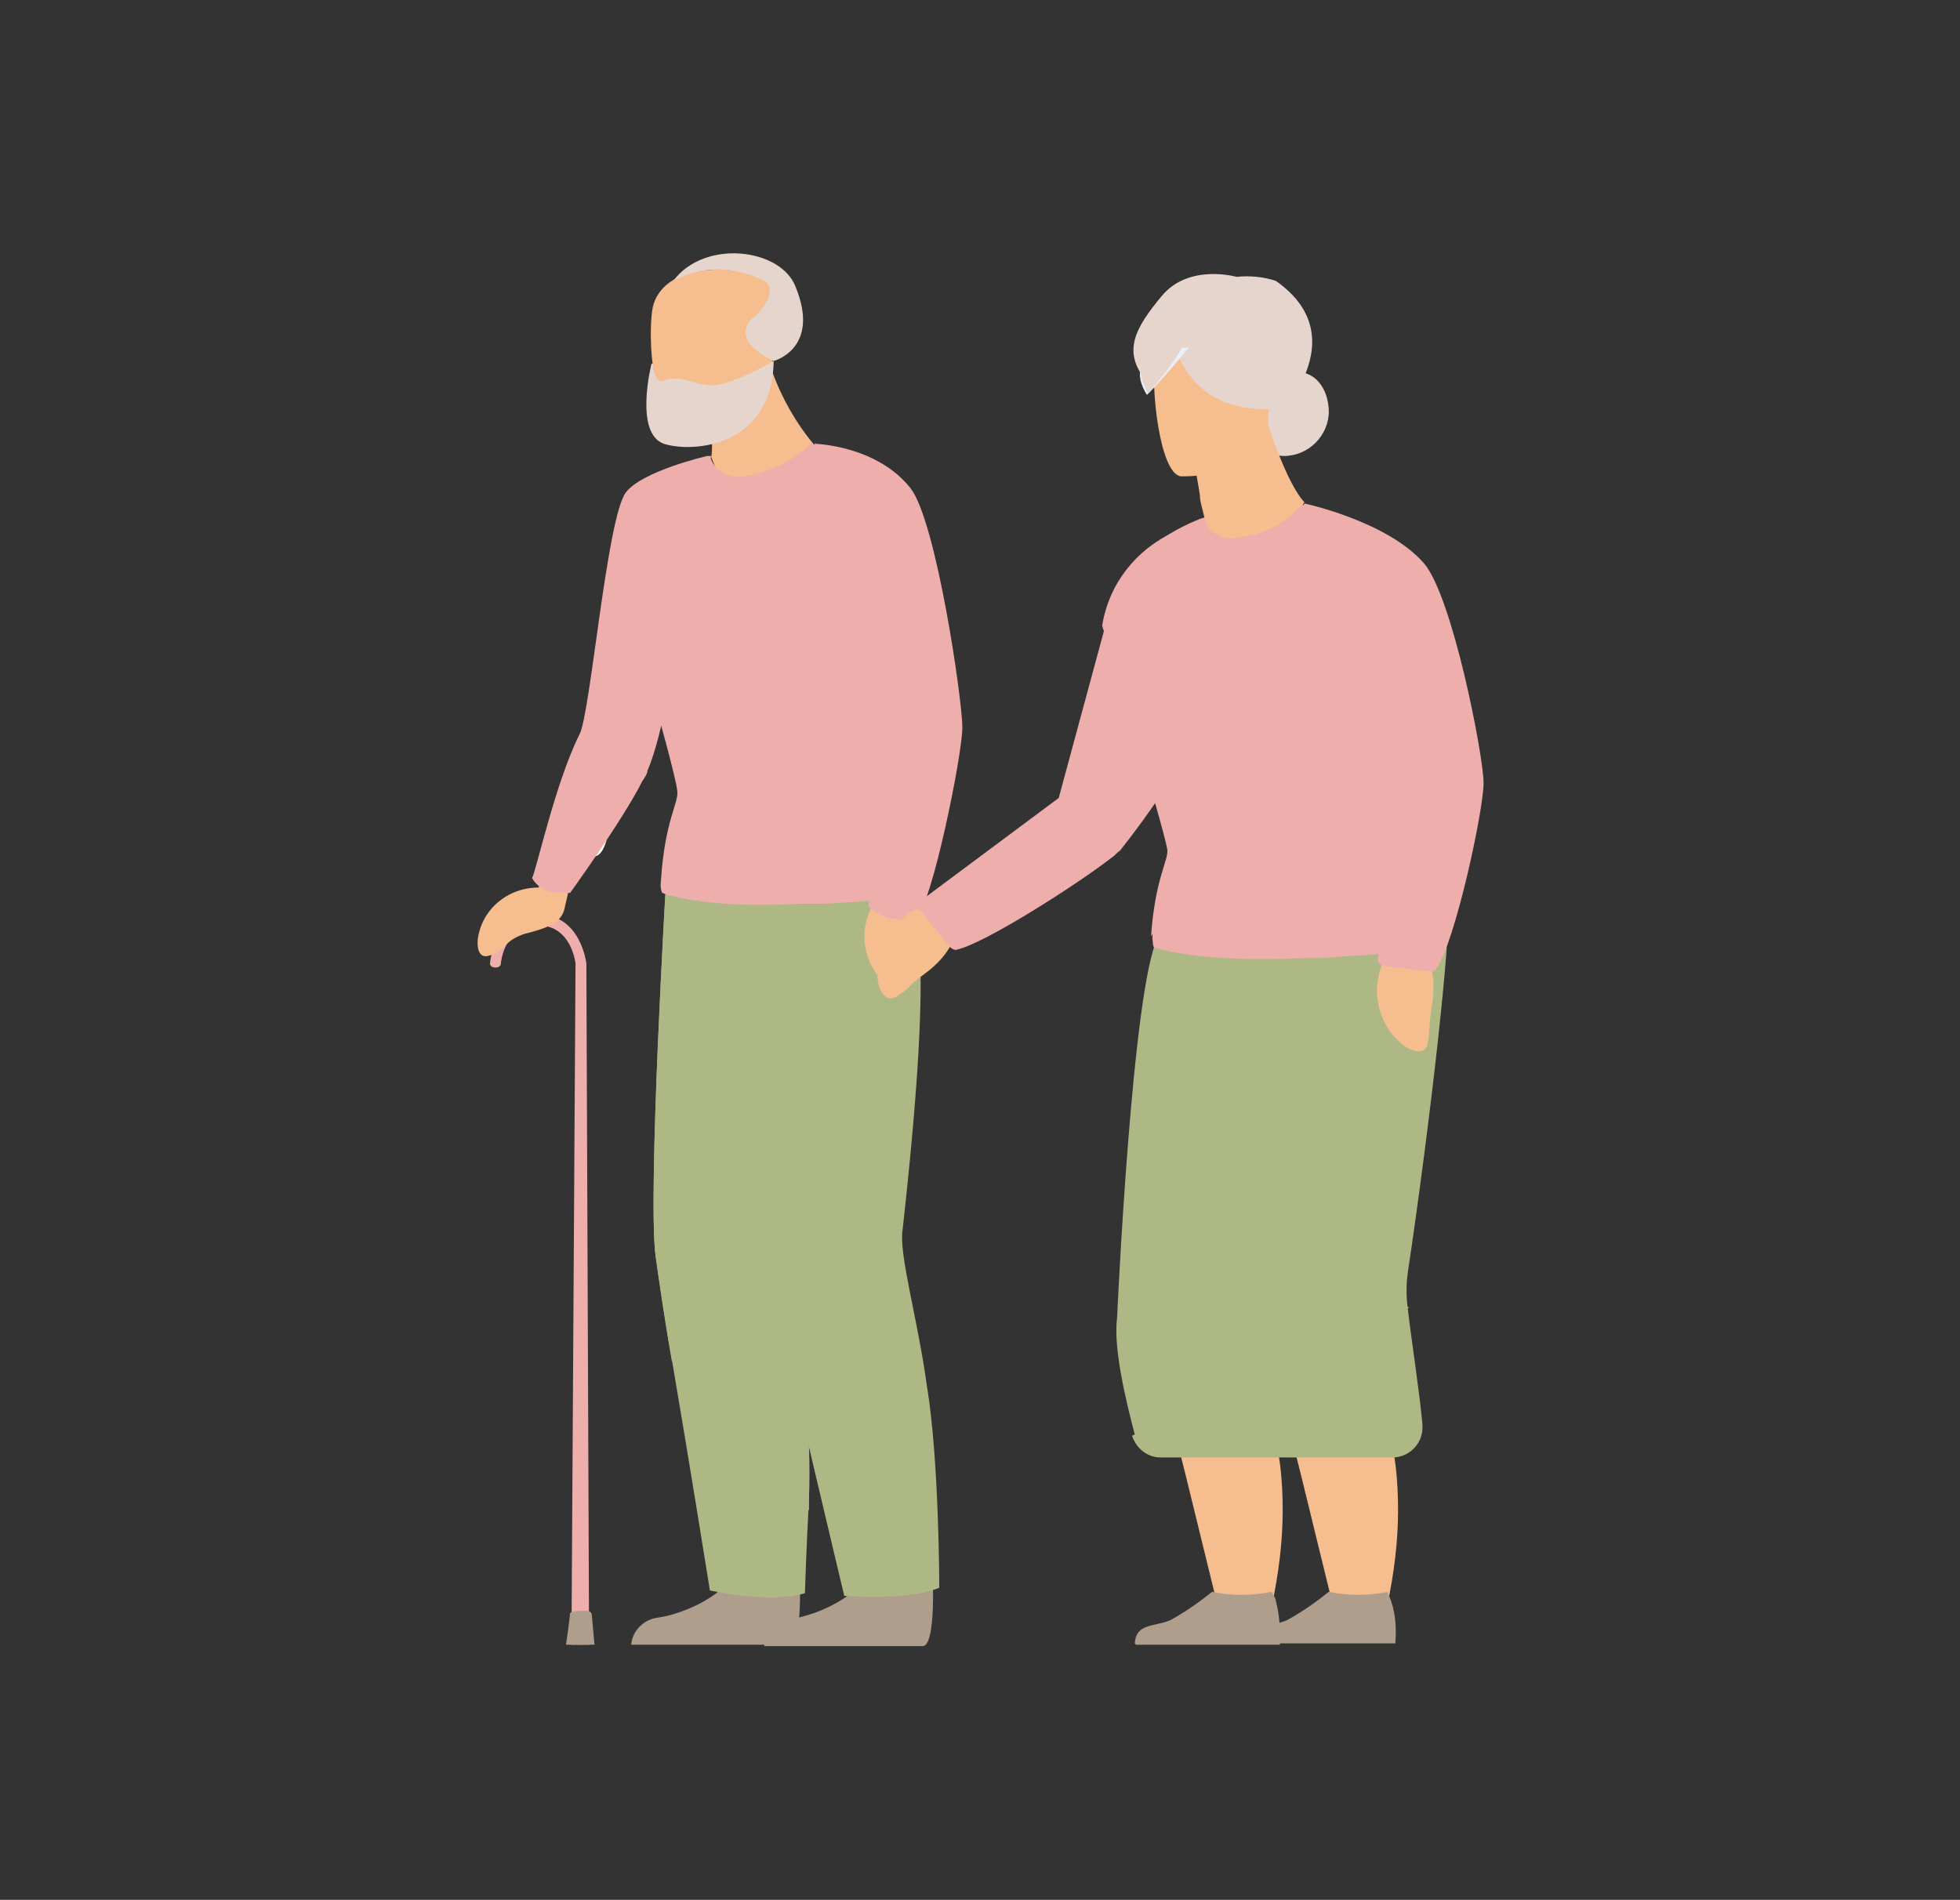 <?xml version="1.0" encoding="UTF-8"?>
<svg xmlns="http://www.w3.org/2000/svg" width="144.4" height="140" version="1.1" xmlns:xlink="http://www.w3.org/1999/xlink" viewBox="0 0 144.4 140">
  <rect x="0" y="0" width="144.4" height="140" fill="#333333" stroke="none"/>
  <defs>
    <style>
      .cls-1 {
        fill: #fff;
      }

      .cls-1, .cls-2, .cls-3, .cls-4, .cls-5, .cls-6, .cls-7 {
        fill-rule: evenodd;
      }

      .cls-8 {
        fill: none;
      }

      .cls-2 {
        fill: #aeb884;
      }

      .cls-3 {
        fill: #ae9e8b;
      }

      .cls-4 {
        fill: #f6be8f;
      }

      .cls-5 {
        fill: #e9eff8;
      }

      .cls-6 {
        fill: #e6d5cd;
      }

      .cls-7 {
        fill: #edaeac;
      }

      .cls-9 {
        clip-path: url(#clippath);
      }
    </style>
    <clipPath id="clippath">
      <rect class="cls-8" x="35.1" y="18.7" width="74.2" height="102.6"/>
    </clipPath>
  </defs>
  <!-- Generator: Adobe Illustrator 28.7.4, SVG Export Plug-In . SVG Version: 1.2.0 Build 166)  -->
  <g>
    <g id="_グループ_18" data-name="グループ_18">
      <g class="cls-9">
        <g id="_グループ_17" data-name="グループ_17">
          <path id="_パス_206" data-name="パス_206" class="cls-1" d="M42.7,60.2c0,1.6.5,2.9,1.1,2.9s1.1-1.3,1.1-2.9-.5-2.9-1.1-2.9-1.1,1.3-1.1,2.9"/>
          <path id="_パス_207" data-name="パス_207" class="cls-7" d="M43.4,121.2l-.2-50.2s-.4-3.6-3.5-3.6c-3.4,0-3.6,3.6-3.6,3.6,0,.2.2.3.4.3.2,0,.4-.1.4-.3,0,0,.2-2.8,2.8-2.8,2.4,0,2.7,2.8,2.7,2.8l-.3,50.2h1.3Z"/>
          <path id="_パス_208" data-name="パス_208" class="cls-3" d="M41.7,121.2h2.1s-.2-2.2-.2-2.2c0,0,0-.3-.4-.3-.4,0-1.2,0-1.2.2,0,.2-.3,2.3-.3,2.3"/>
          <path id="_パス_209" data-name="パス_209" class="cls-4" d="M39.7,64.7v.7c-2.3,0-4.2,1.6-4.5,3.8,0,0-.2,1.6.9,1.2,1.1-.3,1-1.1,2.6-1.6,1.6-.4,2.7-.8,2.9-1.9l.3-1.3-2.1-.9Z"/>
          <path id="_パス_210" data-name="パス_210" class="cls-7" d="M52.4,33.6s-1,3.7-1.8,7.1c-.3,1.4-.6,2.7-.9,3.7-.2.6-.3,1.2-.3,1.8.7,1.1-.6,8.1-1.7,10.6,0,.2-.2.5-.4.8-1.4,2.8-5.3,8.2-5.3,8.2-.6,0-1.2,0-1.8-.2-.4-.2-.8-.5-1-.9.3-.5,1.7-7,3.5-10.6.8-1.5,2-15.9,3.4-17.8,1.2-1.6,6-2.7,6-2.7"/>
          <path id="_パス_211" data-name="パス_211" class="cls-3" d="M58.9,115.7s.3,5.4-.7,5.5c-.1,0-5.2,0-5.2,0h-6.5c.1-1.1,1-1.9,2-2,1.9-.3,5.1-1.6,6.2-4.1,1.2-2.6,4.2.6,4.2.6"/>
          <path id="_パス_212" data-name="パス_212" class="cls-3" d="M68.7,115.8s.3,5.4-.7,5.5c-.1,0-5.2,0-5.2,0h-6.5c.1-1.1,1-1.9,2-2,1.9-.3,5.1-1.6,6.2-4.1,1.2-2.6,4.2.6,4.2.6"/>
          <path id="_パス_213" data-name="パス_213" class="cls-2" d="M59.3,102.6c.3,2.6.4,5.3.3,7.9-.2,3.7-.3,6.9-.3,6.9-2.5.8-7-.2-7-.2,0,0-1.5-9.4-2.8-17-.6-3.4-1-6.3-1.2-7.7-.6-4.5.8-28.1.8-28.1,0,0,6.7-4.2,9.4-2s4.4,4.4-.2,28.4c-.3,1.8.6,6.6.9,11.8"/>
          <path id="_パス_214" data-name="パス_214" class="cls-2" d="M59.3,102.6c.2,2.9.3,5.8.3,8.7-2.3-2.5-6.8-7.7-10.1-11-.6-3.4-1-6.3-1.2-7.7-.6-4.5.8-28.1.8-28.1,0,0,6.7-4.2,9.4-2s4.4,4.4-.2,28.4c-.3,1.8.6,6.6.9,11.8"/>
          <path id="_パス_215" data-name="パス_215" class="cls-2" d="M55.1,65s.5,23.7,1.4,28.1,5.7,24.5,5.7,24.5c0,0,4.6.4,7-.6,0,0,0-9.3-.9-14.8-.7-5.1-2.1-9.8-1.8-11.6,2.7-24.3.9-26.4-2-28.4s-9.2,2.7-9.2,2.7"/>
          <path id="_パス_216" data-name="パス_216" class="cls-4" d="M64.1,67.1c-.9,2-.3,4.3,1.4,5.6,0,0,1.3.9,1.5-.3s0-.8.3-2.4c.4-1.4,0-3-1-4.1l-2.2,1.1Z"/>
          <path id="_パス_217" data-name="パス_217" class="cls-4" d="M51,28.3s1.8,2.8,1.4,5.4l2.7,6.5,4.9-7.4c-1.6-1.9-2.8-4.2-3.5-6.6l-5.5,2.2Z"/>
          <path id="_パス_218" data-name="パス_218" class="cls-4" d="M50.1,30.6s6.7.3,6.8-3.7,2-6.6-3-7c-4.1-.3-5.5,1.4-5.8,2.7s-.4,7.7,2.1,8"/>
          <path id="_パス_219" data-name="パス_219" class="cls-7" d="M66.2,66.2c-1.4.1-3.4.3-5.8.4-.5,0-1,0-1.5,0-7.2.4-10.1-.8-10.1-.8,0,0-.2-.2-.1-1,.3-4.4,1.3-5.6,1.2-6.5-.2-1.9-4.7-17.1-4.7-17.1.2-3.2,2.3-6,5.3-7,.6-.2,1.2-.4,1.8-.6.3,1.1,1.4,1.7,2.5,1.5,1.9-.3,3.6-1.1,4.9-2.4h.2c.2.5.3,1,.4,1.6.4,1.9.7,3.9,1.8,5.4,1.1,1.4,2,2.8,2.9,4.3.7,1.1,1.2,2.3,1.8,3.5,4.7,10.5,1,18.5-.7,18.7"/>
          <path id="_パス_220" data-name="パス_220" class="cls-7" d="M66.2,66.2c-1.4.1-3.4.3-5.8.4-.6-11.7,4.2-23,4.2-23,.2.1.4.3.5.4.9,1,1.5,2.2,1.8,3.5,1.4,5.3.1,14-.7,18.7"/>
          <path id="_パス_221" data-name="パス_221" class="cls-6" d="M48,26.8s-1.3,5.1.9,5.9c2.2.7,8,.2,8.1-6.1,0,0-3.1,1.8-4.5,1.8s-2.4-.9-3.8-.3c0,0-.5,0-.6-1.3"/>
          <path id="_パス_222" data-name="パス_222" class="cls-7" d="M60,32.7s4.6.1,7.1,3.3c1.9,2.5,3.8,15.6,3.8,17.6s-2.2,12.9-3.4,14.1c-.6.1-1.2.1-1.8,0-.6-.1-1.2-.4-1.7-.9,0,0,.7-12.2.7-13.3,0-1.7-5.1-11.8-5.1-11.8,0,0-2.6-4.8.5-9.1"/>
          <path id="_パス_223" data-name="パス_223" class="cls-6" d="M56.7,21.2c-.1-.3-.3-.5-.6-.6-2.1-1-4.5-1-6.5.1,2.3-3.1,7.9-2.4,9,.4,1.9,4.6-1.6,5.5-1.6,5.5,0,0-3.5-1.5-1.4-3.3.5-.4.9-1,1.1-1.6,0-.1,0-.3,0-.4"/>
          <path id="_パス_224" data-name="パス_224" class="cls-4" d="M67.9,66.8c-2.2.9-3.6,3.2-3.2,5.6,0,0,.3,1.7,1.4,1s.6-.6,2.1-1.7,2.5-2.7,2.3-4l-2.7-.8Z"/>
          <path id="_パス_225" data-name="パス_225" class="cls-7" d="M67.8,67.1l2.2,2.7c.1.1.3.2.4.2,2.1-.4,9.2-5,11.5-6.8.3-.2.4-.4.6-.5,2.3-2.9,4.3-5.9,6-9.1,1.1-1.7,1.8-3.5,2.2-5.5.3-4.2-1.9-10-1.9-10-6.5,2.3-7.2,7.4-7.2,7.4l-3.6,13.3-10.2,7.6c-.2.2-.3.5-.1.7,0,0,0,0,0,0"/>
          <path id="_パス_226" data-name="パス_226" class="cls-4" d="M85.6,101.5l1.1,4.6.7,2.8,2.3,9.4c1.3.3,2.7.3,4,0,.5-2.3.8-4.7.8-7,0-2.2-.2-4.3-.8-6.4-.2-.9-.6-1.7-.9-2.5-3.2-6.5-7.1-.9-7.1-.9"/>
          <path id="_パス_227" data-name="パス_227" class="cls-3" d="M83.7,121.2h10.6c0-1.1,0-2.1-.3-3.2,0-.2-.2-.5-.3-.7-1.5.3-3,.3-4.4,0-1,.8-2,1.5-3.1,2.1-1.2.5-2.5.2-2.6,1.7"/>
          <path id="_パス_228" data-name="パス_228" class="cls-4" d="M94.1,101.5l1.1,4.6.7,2.8,2.3,9.4c1.3.3,2.7.3,4,0,.5-2.3.8-4.7.8-7,0-2.2-.2-4.3-.8-6.4-.2-.9-.6-1.7-.9-2.5-3.2-6.5-7.1-.9-7.1-.9"/>
          <path id="_パス_229" data-name="パス_229" class="cls-3" d="M102.3,117.3c-1.5.3-3,.3-4.4,0-1,.8-2,1.5-3.1,2.1-1.2.5-2.5.2-2.6,1.7h10.6c.1-1.3,0-2.6-.6-3.8"/>
          <path id="_パス_230" data-name="パス_230" class="cls-2" d="M83.4,105.8c.3.9,1.1,1.6,2.1,1.6h17.1c1.2,0,2.2-1,2.2-2.2,0,0,0-.1,0-.2-.2-2.3-.8-6.1-1.1-8.7-.1-.8-.1-1.6,0-2.4,1.7-11.4,3.2-24.8,3-27.4,0-.4,0-.6,0-.6,0,0-1.2,0-3.1-.2-5.5-.2-16.5-.2-18.3,3.4-1.9,3.7-3,28-3,28-.3,2.3.7,6.3,1.3,8.6"/>
          <path id="_パス_231" data-name="パス_231" class="cls-2" d="M103.6,96.4c-.1-.8-.1-1.6,0-2.4,1.7-11.4,3.2-24.8,3-27.4,0-.4,0-.5,0-.5,0,0-1.2,0-3.1-.2-1.9,1.2-3.5,2.7-4.7,4.5,0,0,.6,21.3,5,26"/>
          <path id="_パス_232" data-name="パス_232" class="cls-6" d="M97.9,30.4c0-1.8-1.1-3.4-3.1-2.9-1.8.4-3.5.4-3.5,2.2s1.5,3.9,3.3,3.9c1.8,0,3.3-1.5,3.3-3.3"/>
          <path id="_パス_233" data-name="パス_233" class="cls-6" d="M93.3,31.6s7.1-6.4.7-10.9c-.9-.3-1.9-.4-2.9-.3,0,0-3.5-1-5.5,1.4-2,2.4-2.9,4.1-1.2,6.2,1.8,2.1,8.9,3.7,8.9,3.7"/>
          <path id="_パス_234" data-name="パス_234" class="cls-4" d="M101.9,70.9c-1,2.2-.3,4.8,1.6,6.2,0,0,1.5,1,1.7-.3s0-.8.3-2.7,0-3.7-1.1-4.5l-2.5,1.3Z"/>
          <path id="_パス_235" data-name="パス_235" class="cls-4" d="M87.9,32.1s0,1,.2,2.3c0,.6.2,1.3.3,2.1,0,.5.2,1,.3,1.5l2.2,7.4,5.2-8.4s-1.2-1-2.9-6.4c0,0,0,0,0,0l-5.3,1.6Z"/>
          <path id="_パス_236" data-name="パス_236" class="cls-7" d="M84.9,68.8c0,.8.1,1,.1,1,0,0,3.2,1.2,11.2.8.9,0,1.7,0,2.4-.1,5.1-.3,7.9-.6,7.9-.6,0,0,4.2-9.7-3.7-21.7-1-1.5-2-2.8-3.2-4.1-1.3-1.5-1.6-3.4-2.1-5.3-.1-.5.3-.7,0-1.2,0,0-1.4-.4-1.6-.4-1.2,1.4-2.8,2.2-4.6,2.4-1.2.3-2.3-.4-2.8-1.4-.7.3-1.4.7-2,1-2.8,1.3-4.8,3.8-5.3,6.9,0,0,4.5,14.7,4.8,16.5.1.8-.9,2.1-1.2,6.4"/>
          <path id="_パス_237" data-name="パス_237" class="cls-4" d="M87,35.1s6.3.2,6.4-3.7.9-6.6-3.1-6.9-4.8,1.2-5.2,2.5c-.3,1.3.3,7.9,1.9,8.1"/>
          <path id="_パス_238" data-name="パス_238" class="cls-6" d="M86.3,24.2s.4,6.6,8.1,5.9c0,0-.2-9.1-8.1-5.9"/>
          <path id="_パス_239" data-name="パス_239" class="cls-5" d="M87.6,25.6c-1,1.2-2,2.4-3.1,3.5,0,0-2.4-3.4,3.1-3.5"/>
          <path id="_パス_240" data-name="パス_240" class="cls-6" d="M87.5,24.9c-.8,1.5-1.8,2.8-2.9,4.1,0,0-2.6-4,2.9-4.1"/>
          <path id="_パス_241" data-name="パス_241" class="cls-7" d="M96.1,37.1s6.1,1.3,8.8,4.4c2.1,2.4,4.4,14.2,4.4,16.2s-2.1,11.8-3.5,13.7c0,.1-.2.2-.4.2l-3.4-.4c-.3,0-.5-.3-.5-.5,0,0,0,0,0,0l1.9-12.5-6.8-12s-4-4.7-.6-8.9"/>
        </g>
      </g>
    </g>
  </g>
</svg>
